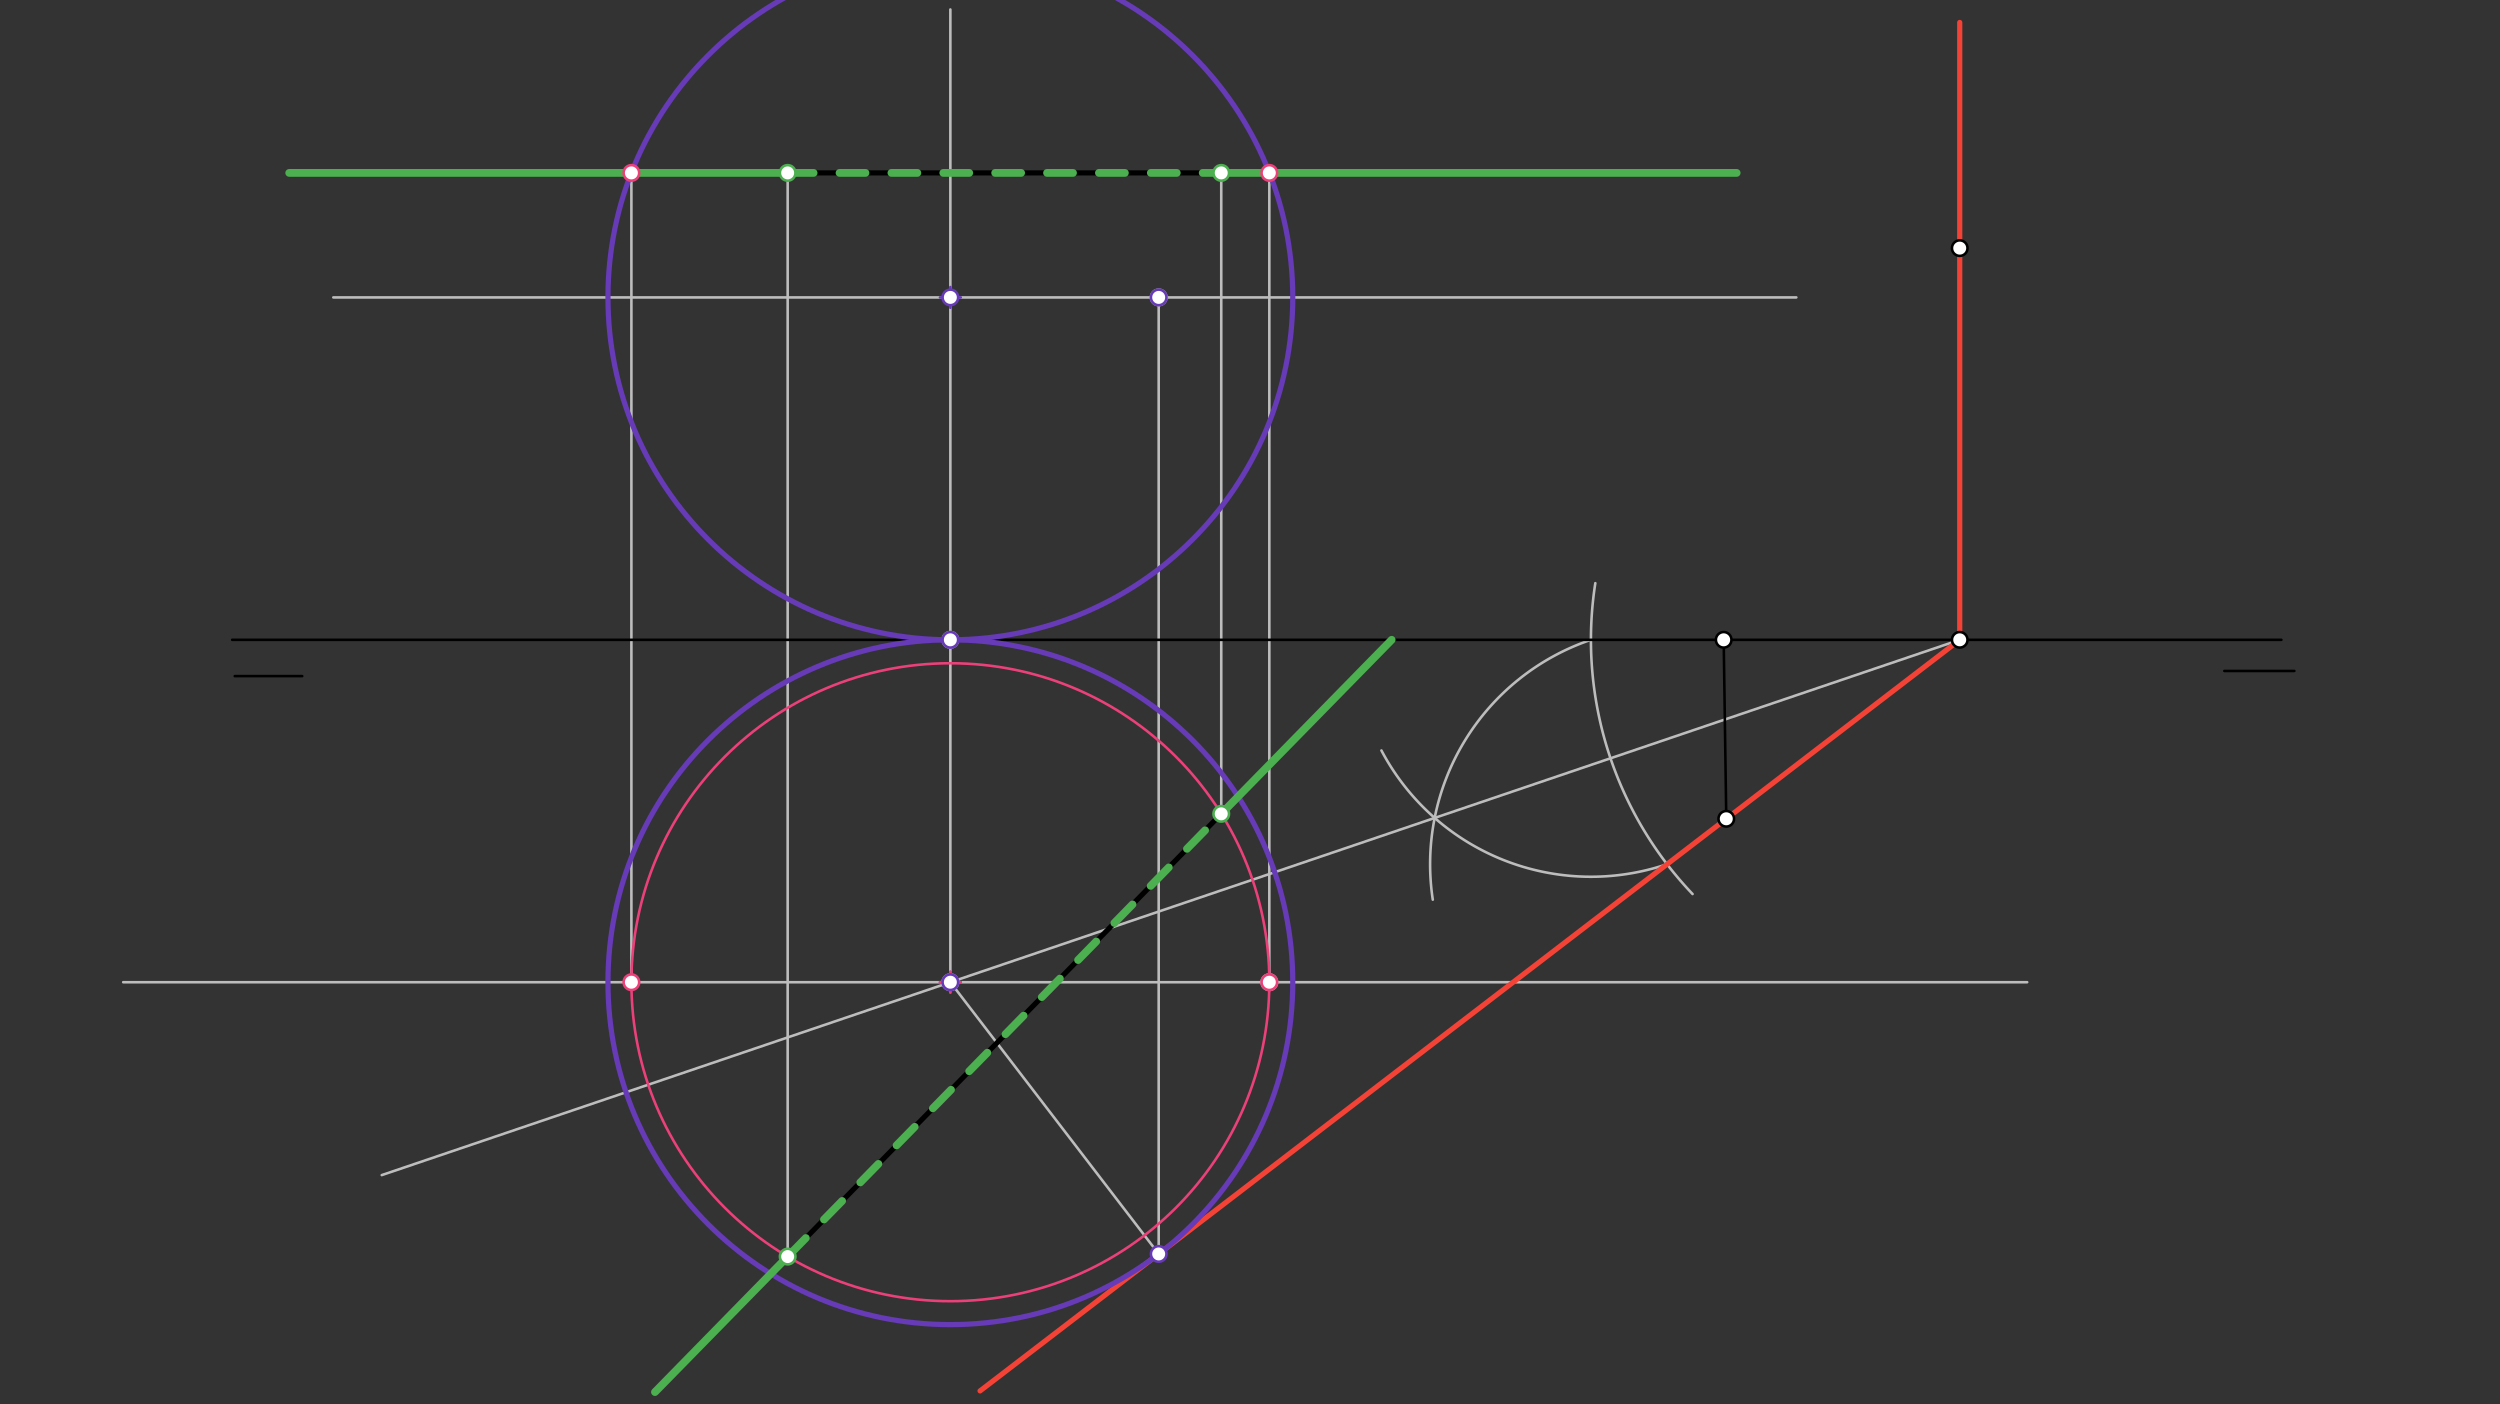 <svg xmlns="http://www.w3.org/2000/svg" class="svg--816" height="100%" preserveAspectRatio="xMidYMid meet" viewBox="0 0 963.78 541.417" width="100%"><rect x="0" y="0" width="963.78" height="541.417" fill="#333333" stroke="none"/><defs><marker id="marker-arrow" markerHeight="16" markerUnits="userSpaceOnUse" markerWidth="24" orient="auto-start-reverse" refX="24" refY="4" viewBox="0 0 24 8"><path d="M 0 0 L 24 4 L 0 8 z" stroke="inherit"></path></marker></defs><g class="aux-layer--949"><g class="element--733"><line stroke="#BDBDBD" stroke-dasharray="none" stroke-linecap="round" stroke-width="1" x1="781.5" x2="47.5" y1="378.656" y2="378.656"></line></g><g class="element--733"><path d="M 652.5 344.656 A 142.172 142.172 0 0 1 615.014 224.824" fill="none" stroke="#BDBDBD" stroke-dasharray="none" stroke-linecap="round" stroke-width="1"></path></g><g class="element--733"><path d="M 613.328 246.656 A 91.344 91.344 0 0 0 552.355 346.822" fill="none" stroke="#BDBDBD" stroke-dasharray="none" stroke-linecap="round" stroke-width="1"></path></g><g class="element--733"><path d="M 642.671 333.158 A 91.344 91.344 0 0 1 532.561 289.322" fill="none" stroke="#BDBDBD" stroke-dasharray="none" stroke-linecap="round" stroke-width="1"></path></g><g class="element--733"><line stroke="#BDBDBD" stroke-dasharray="none" stroke-linecap="round" stroke-width="1" x1="755.5" x2="553.086" y1="246.656" y2="315.32"></line></g><g class="element--733"><line stroke="#BDBDBD" stroke-dasharray="none" stroke-linecap="round" stroke-width="1" x1="553.086" x2="147.173" y1="315.32" y2="453.015"></line></g><g class="element--733"><line stroke="#BDBDBD" stroke-dasharray="none" stroke-linecap="round" stroke-width="1" x1="366.375" x2="366.375" y1="378.656" y2="246.656"></line></g><g class="element--733"><line stroke="#BDBDBD" stroke-dasharray="none" stroke-linecap="round" stroke-width="1" x1="366.375" x2="446.688" y1="378.656" y2="483.412"></line></g><g class="element--733"><line stroke="#BDBDBD" stroke-dasharray="none" stroke-linecap="round" stroke-width="1" x1="366.375" x2="366.375" y1="246.656" y2="3.656"></line></g><g class="element--733"><line stroke="#BDBDBD" stroke-dasharray="none" stroke-linecap="round" stroke-width="1" x1="128.5" x2="692.5" y1="114.655" y2="114.655"></line></g><g class="element--733"><line stroke="#BDBDBD" stroke-dasharray="none" stroke-linecap="round" stroke-width="1" x1="446.688" x2="446.688" y1="483.412" y2="114.655"></line></g><g class="element--733"><line stroke="#BDBDBD" stroke-dasharray="none" stroke-linecap="round" stroke-width="1" x1="243.41" x2="243.41" y1="66.656" y2="378.656"></line></g><g class="element--733"><line stroke="#BDBDBD" stroke-dasharray="none" stroke-linecap="round" stroke-width="1" x1="489.34" x2="489.34" y1="66.656" y2="378.656"></line></g><g class="element--733"><line stroke="#BDBDBD" stroke-dasharray="none" stroke-linecap="round" stroke-width="1" x1="303.654" x2="303.654" y1="484.422" y2="66.656"></line></g><g class="element--733"><line stroke="#BDBDBD" stroke-dasharray="none" stroke-linecap="round" stroke-width="1" x1="470.806" x2="470.806" y1="313.738" y2="66.656"></line></g><g class="element--733"><circle cx="366.375" cy="378.656" r="3" stroke="#BDBDBD" stroke-width="1" fill="#ffffff"></circle>}</g><g class="element--733"><circle cx="366.375" cy="246.656" r="3" stroke="#BDBDBD" stroke-width="1" fill="#ffffff"></circle>}</g><g class="element--733"><circle cx="446.688" cy="114.655" r="3" stroke="#BDBDBD" stroke-width="1" fill="#ffffff"></circle>}</g><g class="element--733"><circle cx="489.34" cy="378.656" r="3" stroke="#BDBDBD" stroke-width="1" fill="#ffffff"></circle>}</g></g><g class="main-layer--75a"><g class="element--733"><line stroke="#000000" stroke-dasharray="none" stroke-linecap="round" stroke-width="1" x1="89.5" x2="879.5" y1="246.656" y2="246.656"></line></g><g class="element--733"><line stroke="#000000" stroke-dasharray="none" stroke-linecap="round" stroke-width="1" x1="90.5" x2="116.5" y1="260.656" y2="260.656"></line></g><g class="element--733"><line stroke="#000000" stroke-dasharray="none" stroke-linecap="round" stroke-width="1" x1="857.5" x2="884.5" y1="258.656" y2="258.656"></line></g><g class="element--733"><line stroke="#000000" stroke-dasharray="none" stroke-linecap="round" stroke-width="1" x1="755.5" x2="755.5" y1="246.656" y2="95.656"></line></g><g class="element--733"><line stroke="#000000" stroke-dasharray="none" stroke-linecap="round" stroke-width="1" x1="664.5" x2="665.5" y1="246.656" y2="315.656"></line></g><g class="element--733"><line stroke="#000000" stroke-dasharray="none" stroke-linecap="round" stroke-width="2" x1="111.5" x2="669.5" y1="66.656" y2="66.656"></line></g><g class="element--733"><line stroke="#000000" stroke-dasharray="none" stroke-linecap="round" stroke-width="2" x1="536.5" x2="252.5" y1="246.656" y2="536.656"></line></g><g class="element--733"><line stroke="#F44336" stroke-dasharray="none" stroke-linecap="round" stroke-width="2" x1="755.5" x2="665.5" y1="246.656" y2="315.656"></line></g><g class="element--733"><line stroke="#F44336" stroke-dasharray="none" stroke-linecap="round" stroke-width="2" x1="665.5" x2="377.823" y1="315.656" y2="536.208"></line></g><g class="element--733"><line stroke="#F44336" stroke-dasharray="none" stroke-linecap="round" stroke-width="2" x1="755.5" x2="755.5" y1="246.656" y2="8.656"></line></g><g class="element--733"><g class="center--a87"><line x1="362.375" y1="378.656" x2="370.375" y2="378.656" stroke="#673AB7" stroke-width="1" stroke-linecap="round"></line><line x1="366.375" y1="374.656" x2="366.375" y2="382.656" stroke="#673AB7" stroke-width="1" stroke-linecap="round"></line><circle class="hit--87b" cx="366.375" cy="378.656" r="4" stroke="none" fill="transparent"></circle></g><circle cx="366.375" cy="378.656" fill="none" r="132" stroke="#673AB7" stroke-dasharray="none" stroke-width="2"></circle></g><g class="element--733"><g class="center--a87"><line x1="362.375" y1="114.655" x2="370.375" y2="114.655" stroke="#673AB7" stroke-width="1" stroke-linecap="round"></line><line x1="366.375" y1="110.655" x2="366.375" y2="118.655" stroke="#673AB7" stroke-width="1" stroke-linecap="round"></line><circle class="hit--87b" cx="366.375" cy="114.655" r="4" stroke="none" fill="transparent"></circle></g><circle cx="366.375" cy="114.655" fill="none" r="132.001" stroke="#673AB7" stroke-dasharray="none" stroke-width="2"></circle></g><g class="element--733"><g class="center--a87"><line x1="362.375" y1="378.656" x2="370.375" y2="378.656" stroke="#EC407A" stroke-width="1" stroke-linecap="round"></line><line x1="366.375" y1="374.656" x2="366.375" y2="382.656" stroke="#EC407A" stroke-width="1" stroke-linecap="round"></line><circle class="hit--87b" cx="366.375" cy="378.656" r="4" stroke="none" fill="transparent"></circle></g><circle cx="366.375" cy="378.656" fill="none" r="122.965" stroke="#EC407A" stroke-dasharray="none" stroke-width="1"></circle></g><g class="element--733"><line stroke="#4CAF50" stroke-dasharray="none" stroke-linecap="round" stroke-width="3" x1="111.5" x2="303.654" y1="66.656" y2="66.656"></line></g><g class="element--733"><line stroke="#4CAF50" stroke-dasharray="10" stroke-linecap="round" stroke-width="3" x1="303.654" x2="468.5" y1="66.656" y2="66.656"></line></g><g class="element--733"><line stroke="#4CAF50" stroke-dasharray="none" stroke-linecap="round" stroke-width="3" x1="470.806" x2="669.5" y1="66.656" y2="66.656"></line></g><g class="element--733"><line stroke="#4CAF50" stroke-dasharray="none" stroke-linecap="round" stroke-width="3" x1="252.5" x2="303.654" y1="536.656" y2="484.422"></line></g><g class="element--733"><line stroke="#4CAF50" stroke-dasharray="10" stroke-linecap="round" stroke-width="3" x1="303.654" x2="470.806" y1="484.422" y2="313.738"></line></g><g class="element--733"><line stroke="#4CAF50" stroke-dasharray="none" stroke-linecap="round" stroke-width="3" x1="470.806" x2="536.5" y1="313.738" y2="246.656"></line></g><g class="element--733"><circle cx="755.5" cy="246.656" r="3" stroke="#000000" stroke-width="1" fill="#ffffff"></circle>}</g><g class="element--733"><circle cx="755.5" cy="95.656" r="3" stroke="#000000" stroke-width="1" fill="#ffffff"></circle>}</g><g class="element--733"><circle cx="664.5" cy="246.656" r="3" stroke="#000000" stroke-width="1" fill="#ffffff"></circle>}</g><g class="element--733"><circle cx="665.5" cy="315.656" r="3" stroke="#000000" stroke-width="1" fill="#ffffff"></circle>}</g><g class="element--733"><circle cx="366.375" cy="378.656" r="3" stroke="#673AB7" stroke-width="1" fill="#ffffff"></circle>}</g><g class="element--733"><circle cx="366.375" cy="246.656" r="3" stroke="#673AB7" stroke-width="1" fill="#ffffff"></circle>}</g><g class="element--733"><circle cx="446.688" cy="483.412" r="3" stroke="#673AB7" stroke-width="1" fill="#ffffff"></circle>}</g><g class="element--733"><circle cx="366.375" cy="114.655" r="3" stroke="#673AB7" stroke-width="1" fill="#ffffff"></circle>}</g><g class="element--733"><circle cx="446.688" cy="114.655" r="3" stroke="#673AB7" stroke-width="1" fill="#ffffff"></circle>}</g><g class="element--733"><circle cx="243.41" cy="66.656" r="3" stroke="#EC407A" stroke-width="1" fill="#ffffff"></circle>}</g><g class="element--733"><circle cx="489.34" cy="66.656" r="3" stroke="#EC407A" stroke-width="1" fill="#ffffff"></circle>}</g><g class="element--733"><circle cx="243.41" cy="378.656" r="3" stroke="#EC407A" stroke-width="1" fill="#ffffff"></circle>}</g><g class="element--733"><circle cx="489.34" cy="378.656" r="3" stroke="#EC407A" stroke-width="1" fill="#ffffff"></circle>}</g><g class="element--733"><circle cx="303.654" cy="484.422" r="3" stroke="#4CAF50" stroke-width="1" fill="#ffffff"></circle>}</g><g class="element--733"><circle cx="470.806" cy="313.738" r="3" stroke="#4CAF50" stroke-width="1" fill="#ffffff"></circle>}</g><g class="element--733"><circle cx="303.654" cy="66.656" r="3" stroke="#4CAF50" stroke-width="1" fill="#ffffff"></circle>}</g><g class="element--733"><circle cx="470.806" cy="66.656" r="3" stroke="#4CAF50" stroke-width="1" fill="#ffffff"></circle>}</g></g><g class="snaps-layer--ac6"></g><g class="temp-layer--52d"></g></svg>
